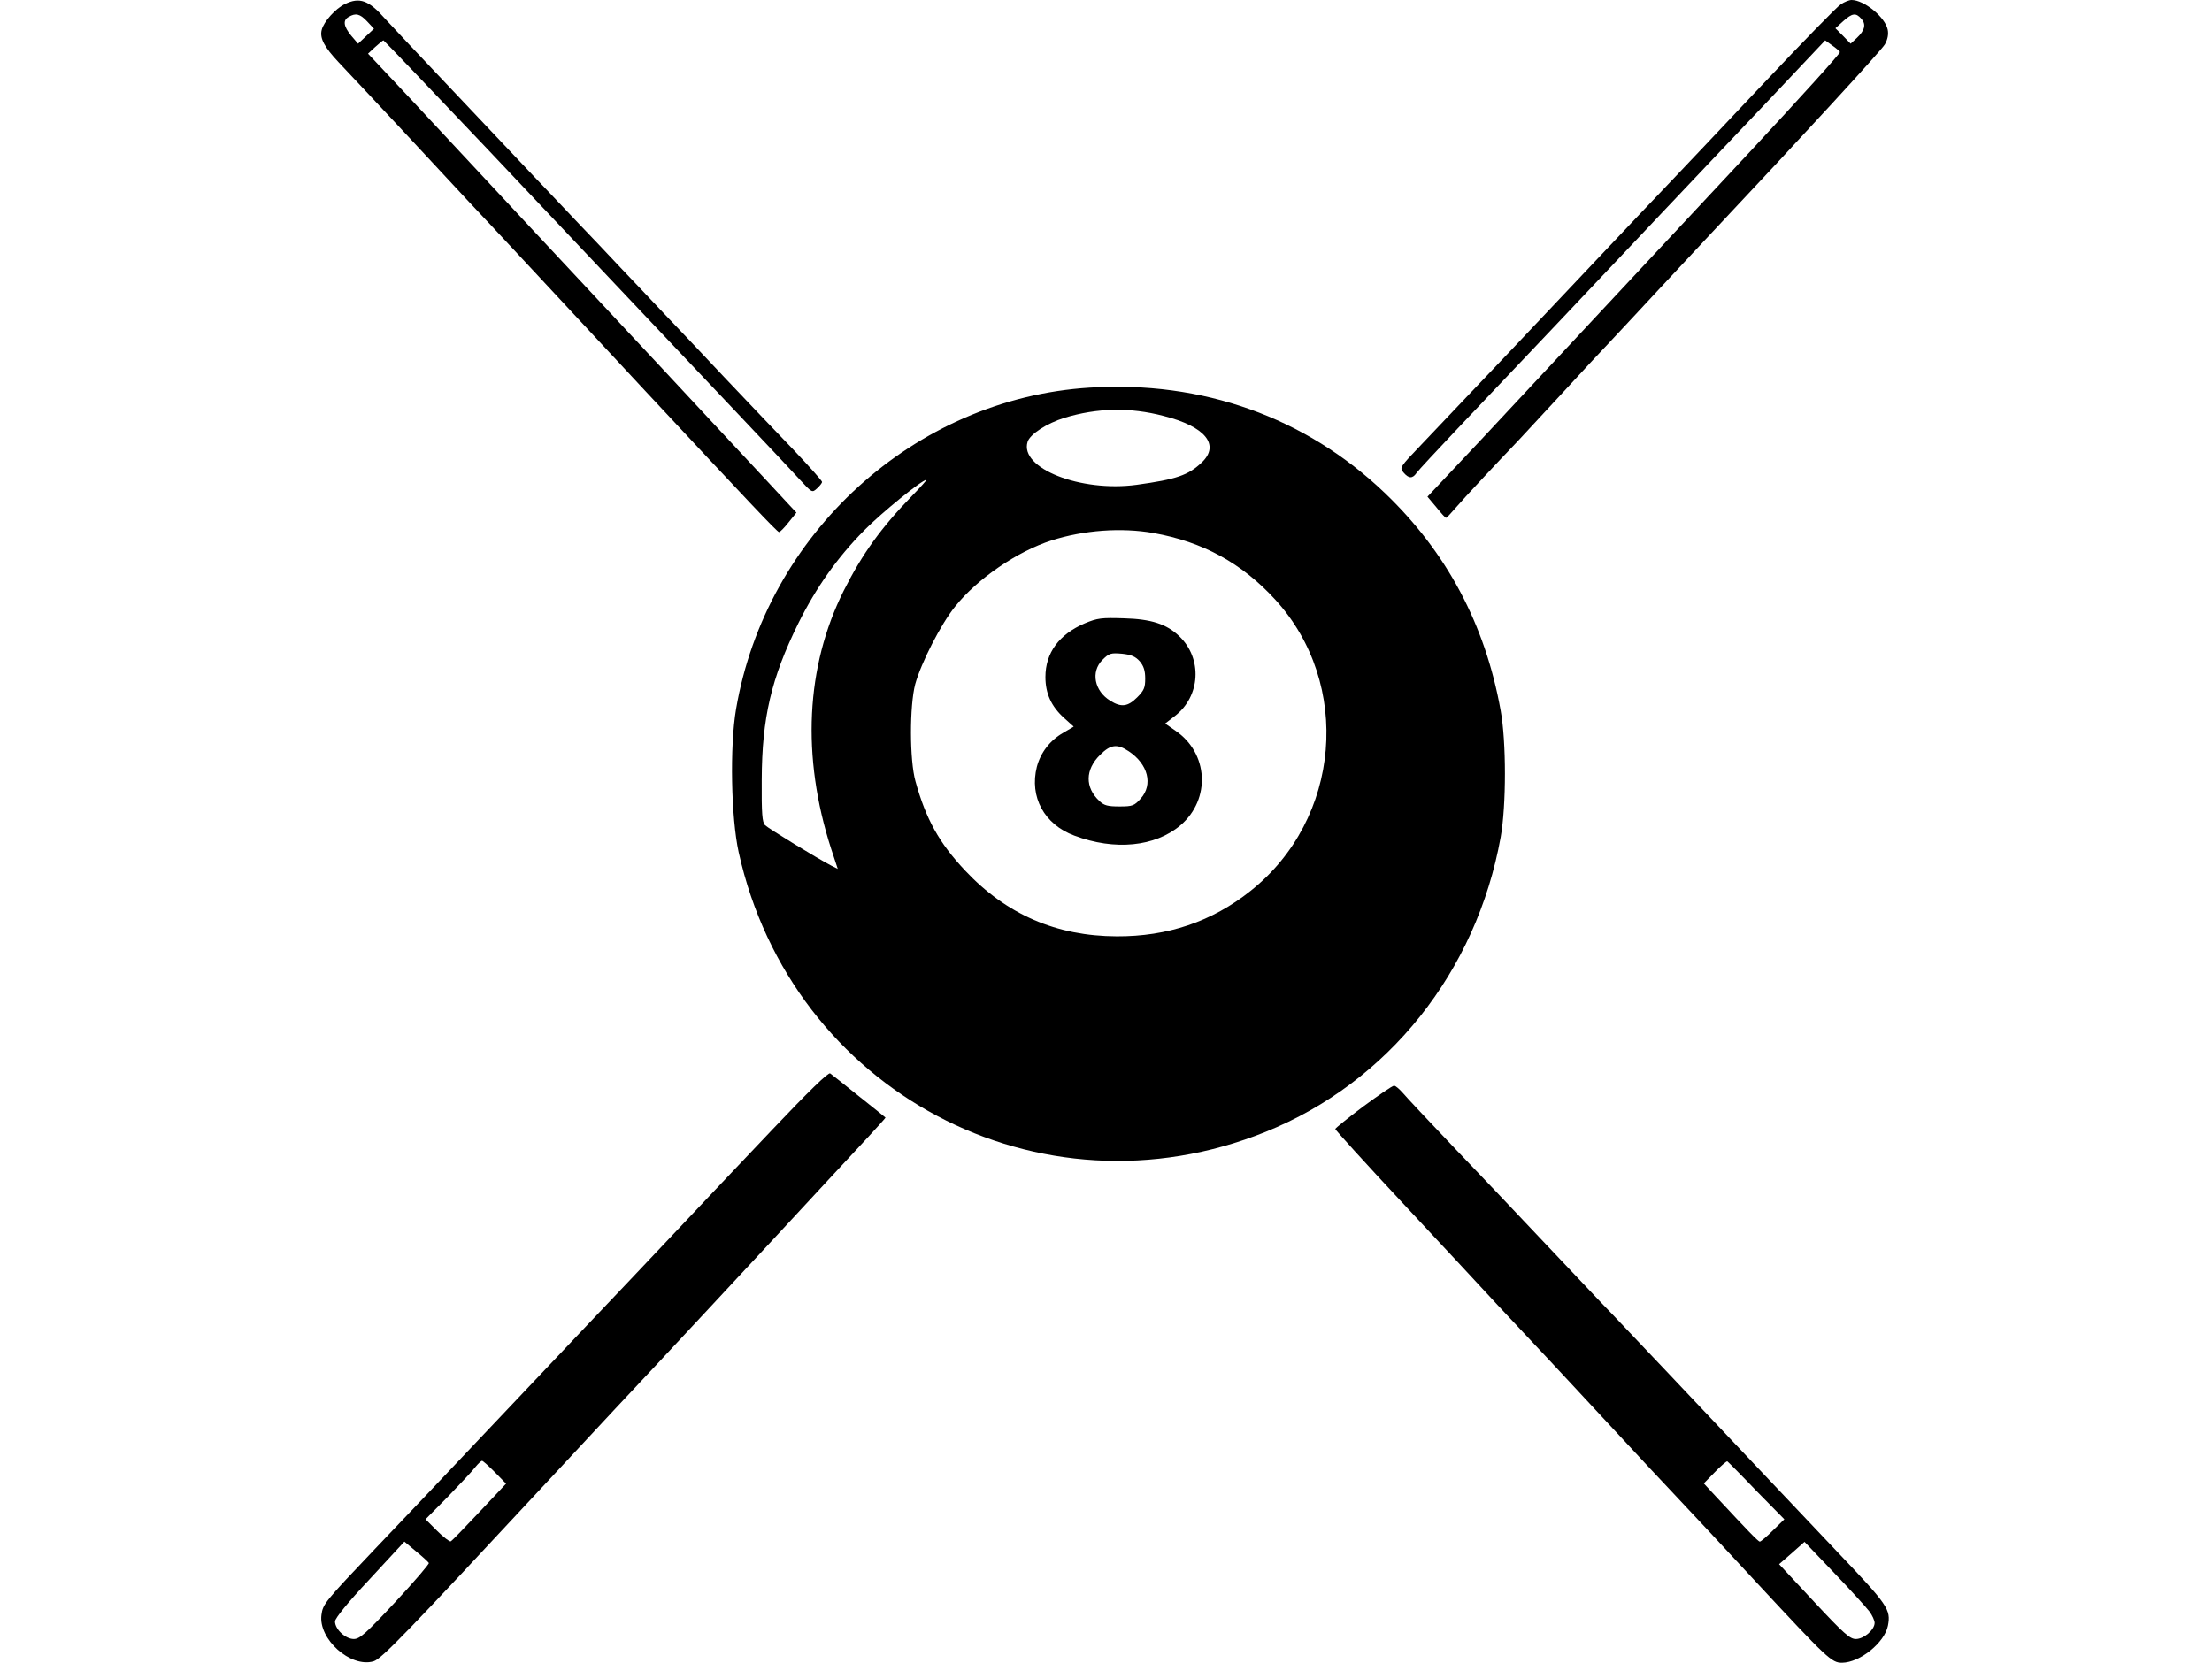<?xml version="1.0" standalone="no"?>
<!DOCTYPE svg PUBLIC "-//W3C//DTD SVG 20010904//EN"
 "http://www.w3.org/TR/2001/REC-SVG-20010904/DTD/svg10.dtd">
<svg version="1.0" xmlns="http://www.w3.org/2000/svg"
 width="931pt" height="700pt" viewBox="0 0 931 700"
 preserveAspectRatio="xMidYMid meet">
<g transform="translate(0,700) scale(0.1,-0.1)"
fill="#000000" stroke="none">
<path d="M1452 6983 c-40 -19 -90 -75 -98 -109 -9 -35 11 -72 71 -136 28 -29
149 -159 270 -288 120 -129 246 -264 279 -300 76 -80 384 -411 741 -795 435
-466 556 -595 564 -595 4 0 22 18 40 41 l33 41 -29 31 c-16 18 -162 174 -323
347 -161 173 -323 347 -359 385 -89 95 -705 755 -919 985 l-173 184 30 28 c17
15 32 28 35 28 2 0 199 -206 437 -457 238 -252 503 -532 589 -623 373 -394
683 -721 728 -771 50 -54 50 -54 71 -35 12 11 21 23 21 27 0 5 -53 64 -117
132 -65 67 -194 203 -288 302 -93 99 -212 225 -265 280 -52 55 -133 141 -180
190 -47 50 -130 138 -185 195 -55 58 -138 146 -185 195 -47 50 -196 207 -331
350 -136 143 -266 282 -290 308 -67 76 -106 90 -167 60z m93 -73 l29 -31 -33
-31 -34 -32 -29 34 c-32 39 -36 65 -10 79 29 17 47 13 77 -19z"/>
<path d="M7748 6982 c-15 -9 -163 -161 -329 -337 -166 -176 -338 -358 -383
-405 -45 -47 -201 -211 -346 -365 -145 -154 -301 -318 -345 -365 -45 -47 -124
-130 -176 -185 -52 -55 -137 -144 -187 -197 -91 -95 -92 -97 -75 -117 22 -26
38 -27 55 -2 7 10 85 94 173 187 192 202 646 681 875 924 91 96 279 295 419
442 l253 268 29 -21 c16 -11 31 -24 33 -28 3 -5 -167 -192 -377 -418 -210
-225 -501 -537 -647 -693 -146 -157 -366 -392 -488 -523 l-224 -238 37 -44
c20 -25 38 -45 41 -45 3 0 19 17 37 38 17 20 70 78 116 127 47 50 114 122 151
160 36 39 121 131 190 205 68 74 158 171 200 215 41 44 134 143 205 220 72 77
166 178 210 225 383 407 723 777 738 803 12 21 16 43 12 62 -10 52 -99 125
-152 125 -10 0 -30 -8 -45 -18z m86 -61 c21 -23 15 -49 -19 -81 l-26 -24 -32
33 -32 32 33 30 c38 34 53 36 76 10z"/>
<path d="M4585 5368 c-736 -46 -1361 -615 -1487 -1353 -27 -158 -21 -457 11
-603 223 -1007 1266 -1561 2218 -1177 516 208 887 674 989 1240 24 134 24 403
0 534 -65 363 -228 668 -489 917 -333 318 -766 472 -1242 442z m312 -119 c176
-44 239 -122 161 -196 -57 -54 -107 -71 -274 -94 -236 -32 -494 70 -459 181
10 32 81 78 155 101 138 42 276 45 417 8z m-1058 -336 c-131 -135 -210 -245
-288 -400 -160 -320 -178 -698 -53 -1086 l28 -85 -26 13 c-60 31 -266 157
-280 171 -12 12 -15 47 -14 192 1 260 40 427 154 658 74 149 164 277 278 392
74 75 243 212 261 212 3 0 -24 -30 -60 -67z m1016 -157 c207 -37 371 -126 512
-280 325 -355 277 -925 -104 -1227 -162 -129 -349 -192 -563 -191 -254 1 -464
92 -638 277 -110 117 -165 217 -209 376 -25 89 -25 318 -1 409 25 90 108 253
169 328 93 116 261 231 405 277 135 43 293 55 429 31z"/>
<path d="M4566 4376 c-108 -46 -166 -124 -166 -226 0 -70 25 -124 78 -172 l41
-37 -44 -26 c-56 -32 -95 -83 -111 -143 -32 -127 31 -243 158 -290 170 -64
340 -47 447 44 128 110 117 304 -22 398 l-43 30 40 31 c109 83 118 243 19 337
-53 51 -118 72 -233 75 -94 3 -111 1 -164 -21z m231 -160 c17 -20 23 -40 23
-73 0 -38 -5 -50 -34 -79 -39 -39 -67 -43 -113 -14 -67 41 -83 122 -33 172 28
28 35 30 82 26 40 -4 57 -12 75 -32z m-46 -379 c81 -54 103 -140 50 -199 -27
-30 -34 -33 -89 -33 -50 0 -65 4 -85 23 -61 57 -60 132 3 194 44 44 72 48 121
15z"/>
<path d="M3253 2247 c-126 -133 -317 -334 -423 -447 -107 -113 -268 -284 -360
-380 -91 -96 -292 -308 -445 -470 -153 -162 -354 -374 -446 -470 -212 -223
-220 -233 -226 -278 -14 -102 122 -224 219 -196 34 10 140 120 748 774 79 85
201 216 270 290 70 74 248 265 396 424 148 159 376 404 506 545 131 140 237
255 235 256 -1 1 -51 42 -112 90 -60 48 -115 92 -121 96 -7 6 -94 -79 -241
-234z m-1170 -1445 l47 -48 -112 -119 c-62 -66 -116 -122 -121 -124 -5 -2 -31
18 -58 45 l-48 48 94 95 c51 53 103 108 115 124 12 15 25 27 29 27 4 0 28 -22
54 -48z m-278 -382 c2 -4 -61 -78 -141 -164 -125 -134 -150 -156 -175 -156
-35 0 -79 41 -79 74 0 13 54 80 146 178 l146 158 49 -41 c27 -22 51 -44 54
-49z"/>
<path d="M5738 2342 c-64 -48 -117 -91 -118 -95 0 -4 127 -144 282 -310 155
-166 336 -360 402 -432 67 -71 155 -166 197 -210 41 -44 167 -179 279 -300
112 -121 238 -256 280 -300 42 -44 191 -204 331 -355 301 -324 318 -340 362
-340 76 1 179 85 193 156 13 68 1 86 -214 312 -405 428 -540 570 -721 762
-102 107 -223 236 -271 285 -47 50 -167 176 -265 280 -99 105 -261 276 -361
380 -100 105 -194 205 -209 223 -15 17 -32 32 -38 31 -7 0 -65 -40 -129 -87z
m1654 -1618 l118 -120 -48 -47 c-26 -26 -51 -47 -55 -47 -7 0 -50 45 -185 190
l-51 55 47 48 c25 26 49 46 52 45 3 -2 58 -57 122 -124z m476 -508 c12 -16 22
-38 22 -48 0 -29 -45 -68 -79 -68 -25 0 -50 22 -176 157 l-147 158 54 47 53
47 125 -131 c69 -72 135 -145 148 -162z"/>
</g>
</svg>

